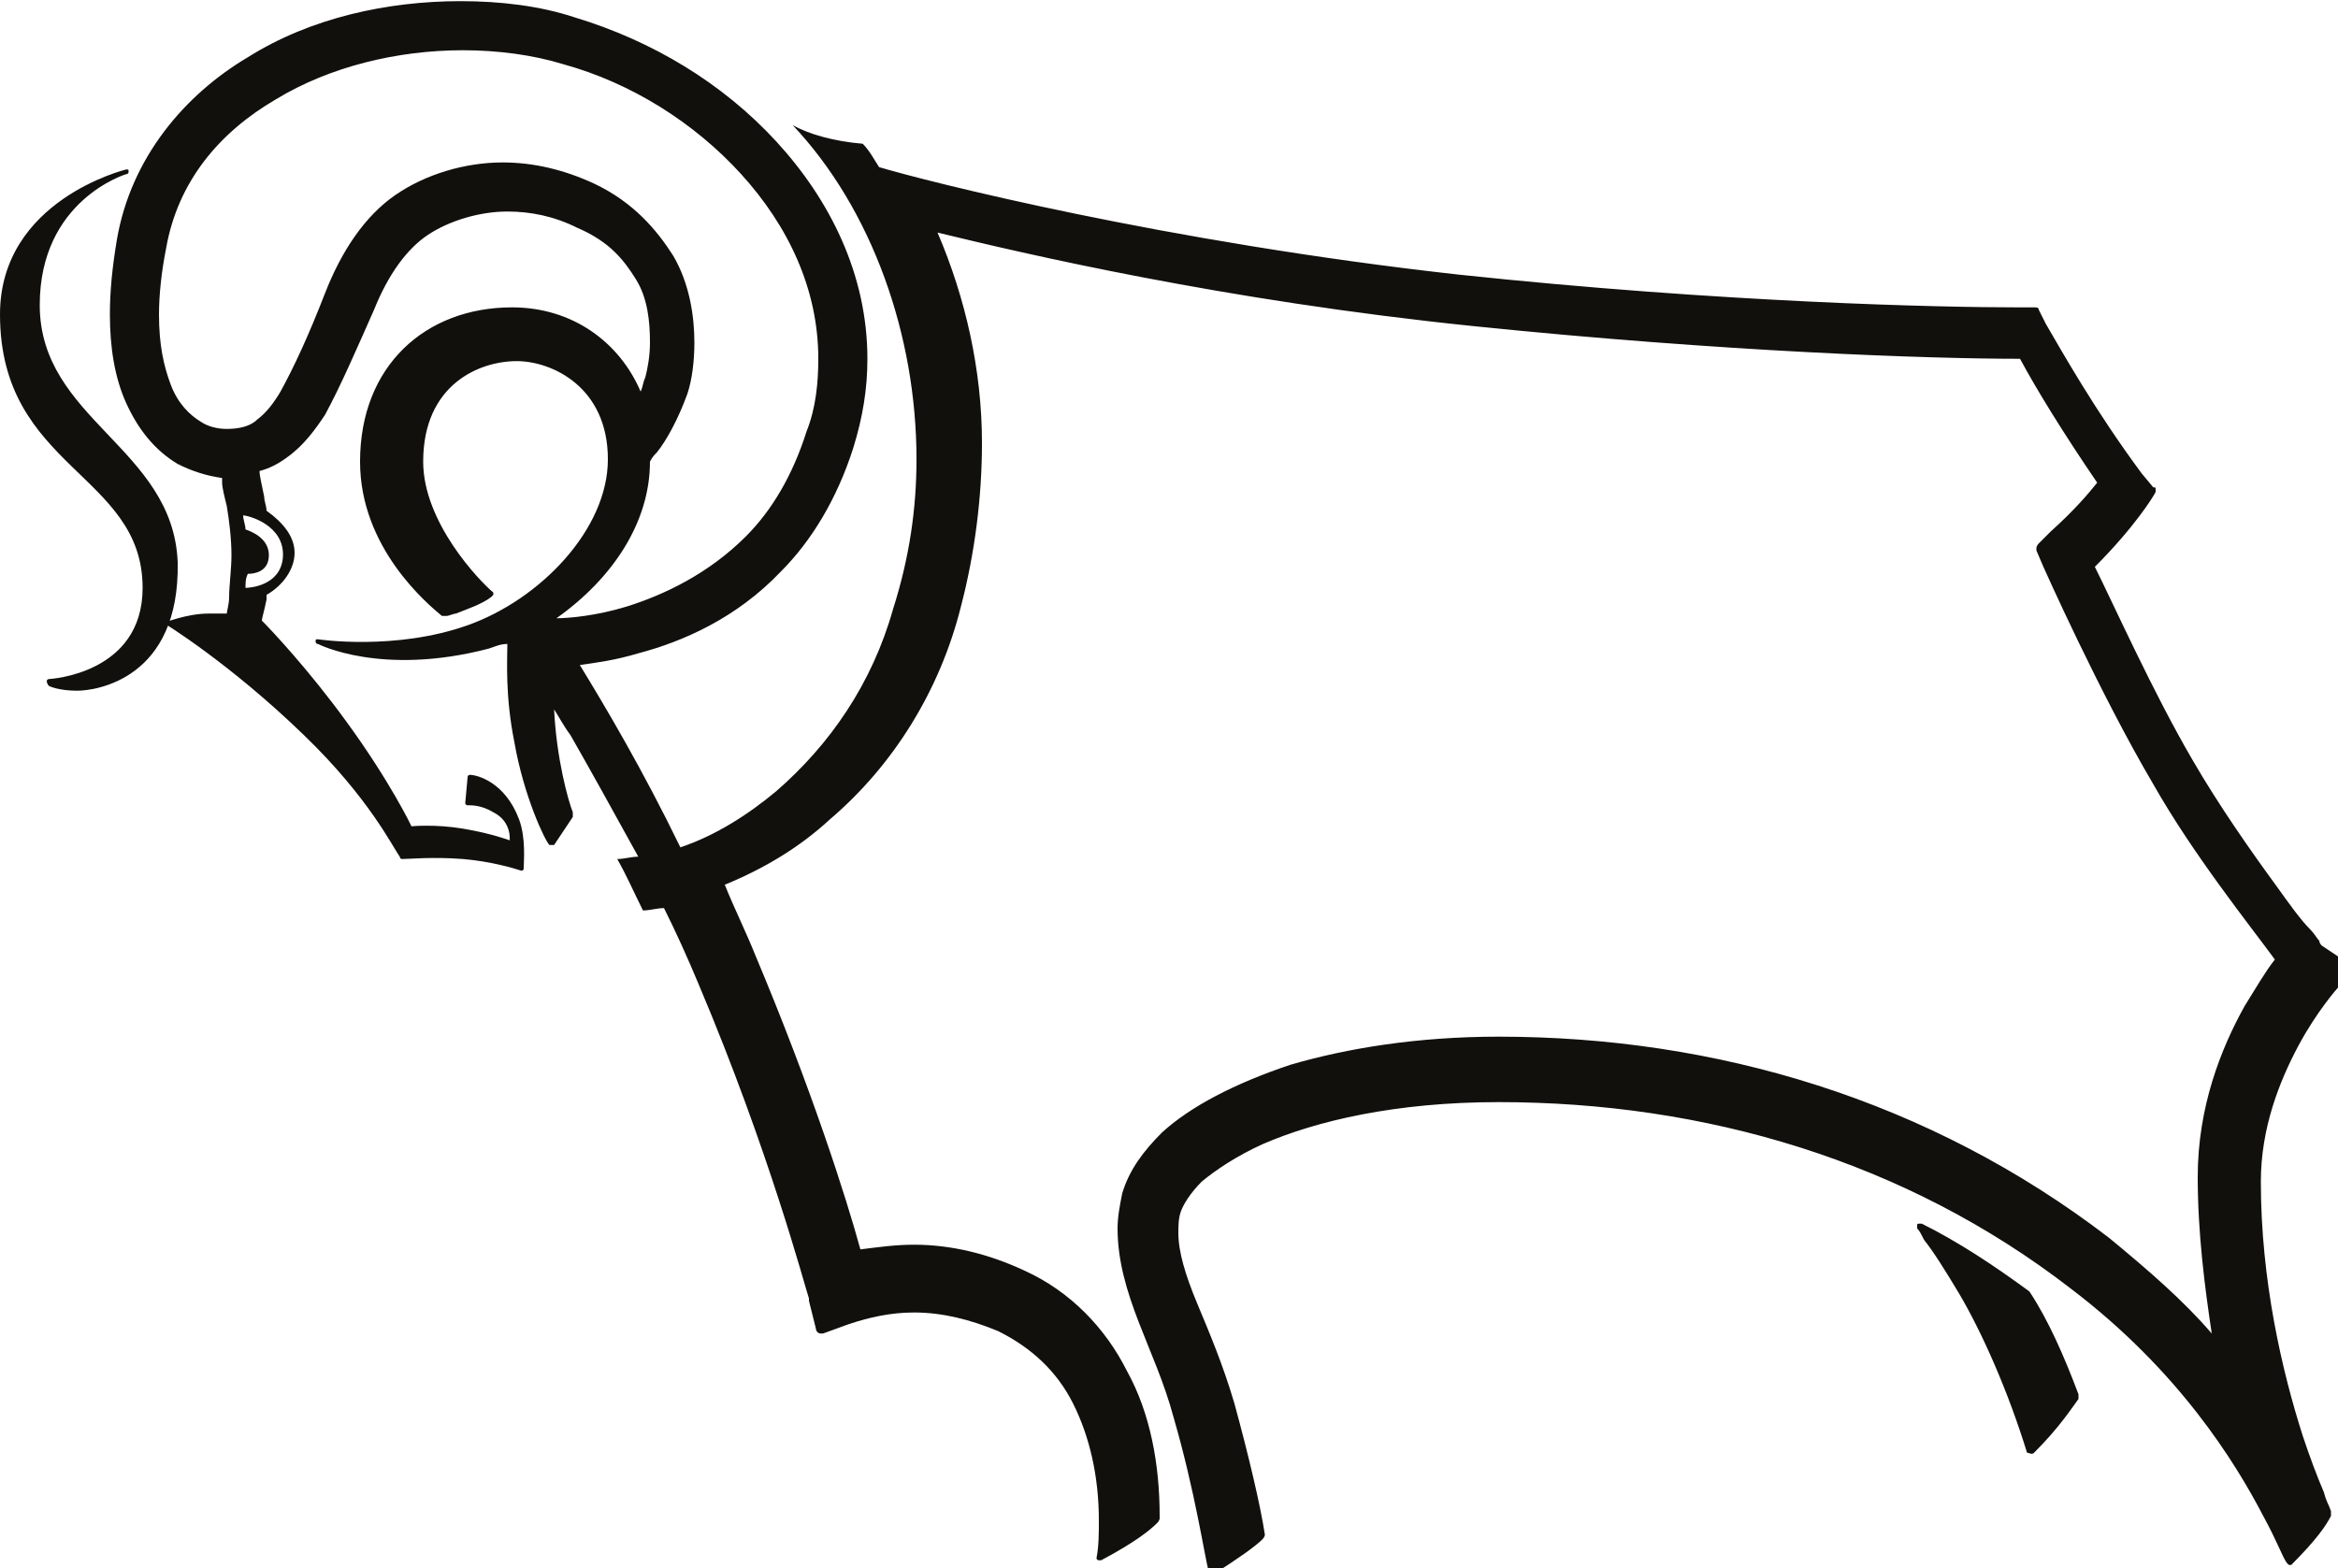 <svg id="Layer_1" xmlns="http://www.w3.org/2000/svg" width="386" height="259" viewBox="0 0 100 67"><style>.st0{fill:#11100c}</style><path class="st0" d="M2.1 29s4-.2 4-3.9C6.1 20.2.0 20 0 13.4c0-4.9 5.4-6.2 5.4-6.2.1.0.1.0.1.1.0.0.0.1-.1.1.0.0-3.7 1.1-3.7 5.6.0 4.9 5.7 6.1 5.9 11 .1 5-3.5 5.5-4.3 5.5s-1.2-.2-1.2-.2c-.1-.1-.1-.2-.1-.2.0-.1.1-.1.1-.1zM87 62.1c1.1-1.1 1.6-1.9 1.9-2.3v-.2c-.6-1.6-1.3-3.2-2.1-4.4-1.5-1.1-3-2.1-4.6-2.9h-.1c-.1.0-.1.0-.1.1v.1c.1.1.2.3.3.5.4.5.9 1.3 1.5 2.3 1 1.7 2.1 4.2 2.9 6.8.1.0.2.1.3.0-.1.1.0.0.0.0z"/><path class="st0" d="M99.3 40.4s-.1-.1-.1-.2c-.1-.1-.2-.3-.4-.5-.4-.4-.9-1.1-1.4-1.8-1.1-1.5-2.5-3.5-3.6-5.4-1.7-2.9-3.4-6.7-4.2-8.3 1.7-1.7 2.5-3 2.6-3.2v-.1c0-.1.0-.1-.1-.1l-.5-.6c-2-2.7-3.4-5.2-4.1-6.4l-.3-.6c0-.1-.1-.1-.2-.1h-.7c-3.3.0-12.6-.2-23.9-1.4-12.6-1.4-22.8-4-24.8-4.6-.2-.3-.4-.7-.7-1-1.2-.1-2.3-.4-3-.8 3.4 3.6 5.3 9 5.3 14.3.0 2.1-.3 4.2-1 6.4-.9 3.2-2.7 5.8-5 7.8-1.2 1-2.6 1.9-4.1 2.4-1.6-3.3-3.2-6-4.3-7.8.7-.1 1.5-.2 2.5-.5 1.9-.5 4.2-1.5 6.1-3.5 1.3-1.3 2.4-3.1 3.1-5.3.4-1.3.6-2.5.6-3.8.0-3.6-1.6-6.8-3.9-9.3-2.3-2.5-5.3-4.3-8.6-5.3-1.5-.5-3.2-.7-4.9-.7-3.1.0-6.4.7-9.1 2.4C7.9 4 5.6 6.7 5 10.2c-.2 1.2-.3 2.2-.3 3.2.0 1.4.2 2.7.7 3.8s1.2 2 2.2 2.6c.6.3 1.2.5 1.9.6v.2c0 .2.1.6.2 1 .1.6.2 1.4.2 2.1.0.6-.1 1.3-.1 1.8.0.3-.1.6-.1.7h-.8c-.9.0-1.9.4-1.9.4s2.8 1.7 6 4.8c2.8 2.7 3.8 4.8 4.1 5.2.0.1.1.1.1.1.3.0 1.3-.1 2.6.0 1.2.1 2.2.4 2.5.5.0.0.1.0.1-.1.0-.3.1-1.3-.2-2.1-.6-1.6-1.8-1.9-2.1-1.9.0.0-.1.0-.1.1l-.1 1.1s0 .1.1.1c.2.0.6.0 1.1.3.8.4.7 1.2.7 1.2s-.8-.3-2-.5-2.2-.1-2.2-.1-.9-1.9-2.8-4.5c-1.6-2.2-3.2-3.9-3.6-4.3.0-.1.1-.4.2-.9v-.2c.7-.4 1.2-1.1 1.2-1.8s-.5-1.3-1.2-1.8c0-.2-.1-.4-.1-.6-.1-.5-.2-.9-.2-1.1.4-.1.8-.3 1.2-.6.7-.5 1.2-1.2 1.6-1.8.7-1.3 1.3-2.7 2.1-4.5.6-1.5 1.4-2.6 2.3-3.2.9-.6 2.2-1 3.4-1 1 0 2 .2 3 .7 1.4.6 2 1.4 2.5 2.2.5.8.6 1.8.6 2.7.0.6-.1 1.1-.2 1.5-.1.2-.1.4-.2.6-.9-2.1-2.9-3.6-5.5-3.6-3.7.0-6.5 2.5-6.5 6.6.0 3.7 2.9 6.1 3.5 6.6h.2c.1.0.3-.1.4-.1.5-.2 1.1-.4 1.5-.7l.1-.1v-.1c-.6-.5-3-3-3-5.6.0-3.3 2.4-4.3 4-4.3 1.5.0 3.9 1.1 3.9 4.2.0 3-2.9 6-6 7.1s-6.4.6-6.4.6c-.1.0-.1.0-.1.1.0.0.0.1.1.1.0.0 2.7 1.4 7.3.2.3-.1.5-.2.8-.2.0.7-.1 2.2.3 4.2.4 2.3 1.3 4.2 1.5 4.4h.2l.8-1.2v-.2c-.2-.5-.7-2.3-.8-4.4.2.3.4.7.7 1.1.8 1.4 1.8 3.2 2.9 5.2-.3.0-.6.1-.9.1.4.7.7 1.4 1.1 2.2.3.0.6-.1.9-.1.5 1 1 2.1 1.5 3.3 3 7.1 4.5 12.8 4.7 13.4v.1l.3 1.2c0 .1.1.2.2.2h.1l1.1-.4c.9-.3 1.8-.5 2.8-.5 1.2.0 2.4.3 3.6.8 1.4.7 2.5 1.7 3.2 3.1s1.1 3.1 1.1 5c0 .5.0 1.1-.1 1.6.0.1.1.1.1.1h.1c1.5-.8 2.1-1.3 2.4-1.6.0.0.1-.1.1-.2v-.1c0-2.2-.4-4.4-1.4-6.2-.9-1.8-2.4-3.4-4.4-4.3-1.5-.7-3.1-1.1-4.7-1.1-.8.0-1.5.1-2.3.2-.6-2.2-2.1-6.9-4.5-12.6-.4-1-.9-2-1.3-3 1.7-.7 3.2-1.6 4.5-2.8 2.7-2.3 4.7-5.5 5.6-9.1.6-2.3.9-4.7.9-7 0-3.1-.7-6.2-1.9-9 3.7.9 12.2 2.9 22.9 4s19.5 1.4 23.4 1.4c.7 1.3 1.8 3.1 3.3 5.3-.4.5-1 1.2-2 2.1l-.5.5s-.1.1-.1.2v.1l.3.7s2.4 5.4 4.7 9.3c1.7 3 4.1 6 5.2 7.5-.4.5-.8 1.2-1.3 2-1 1.8-2 4.3-2 7.3.0 2.4.3 4.7.6 6.7-1.2-1.4-2.7-2.7-4.4-4.1-7.7-5.9-16.8-8.6-26.1-8.6-3.5.0-6.5.5-8.9 1.2-2.4.8-4.3 1.8-5.5 2.9-.8.8-1.4 1.6-1.7 2.6-.1.5-.2 1-.2 1.5.0 1.4.4 2.7.9 4s1.1 2.6 1.5 4.1c.9 3.1 1.3 5.8 1.5 6.6.0.1.1.1.1.1h.1c1.1-.7 1.8-1.2 2.1-1.5.0.0.1-.1.1-.2-.2-1.3-.7-3.4-1.3-5.6-.5-1.7-1.1-3.1-1.6-4.3-.5-1.2-.8-2.2-.8-3 0-.3.0-.6.1-.9s.4-.8.9-1.3c.6-.5 1.5-1.1 2.6-1.6 2.3-1 5.7-1.8 10.1-1.8 8.8.0 17.4 2.5 24.5 8 4.6 3.5 7 7.4 8.2 9.7.6 1.1.8 1.7 1 2l.1.1h.1c1.1-1.1 1.5-1.7 1.7-2.1v-.2c-.1-.3-.2-.4-.3-.8-.3-.7-.6-1.5-.9-2.4-.9-2.8-1.8-6.7-1.8-10.9.0-2.3.8-4.3 1.6-5.8s1.7-2.5 1.7-2.5l.8-.8-1.5-1zM12.1 23.8c-.1 1.2-1.4 1.3-1.6 1.3.0-.2.0-.4.1-.6.3.0.9-.1.9-.8s-.7-1-1-1.1c0-.2-.1-.4-.1-.6.2.0 1.8.4 1.7 1.8zm15.7-4.1c.1-.2.2-.3.3-.4.4-.5.9-1.4 1.3-2.5.2-.6.3-1.4.3-2.2.0-1.1-.2-2.5-.9-3.7-.7-1.1-1.7-2.3-3.4-3.1-1.3-.6-2.6-.9-3.9-.9-1.6.0-3.3.5-4.6 1.4-1.3.9-2.3 2.4-3 4.2s-1.3 3.1-1.9 4.2c-.3.5-.6.9-1 1.2-.3.3-.8.4-1.3.4-.4.0-.8-.1-1.1-.3-.5-.3-1-.8-1.3-1.6s-.5-1.7-.5-3c0-.8.1-1.8.3-2.8.5-2.9 2.3-5 4.7-6.4 2.3-1.4 5.2-2.1 8-2.1 1.5.0 3 .2 4.3.6 2.9.8 5.6 2.5 7.6 4.7s3.3 4.9 3.3 7.9c0 1-.1 2.1-.5 3.1-.6 1.9-1.5 3.4-2.6 4.5-1.6 1.6-3.5 2.5-5.1 3-1.3.4-2.5.5-3 .5 2.4-1.7 4-4.1 4-6.7z"/></svg>